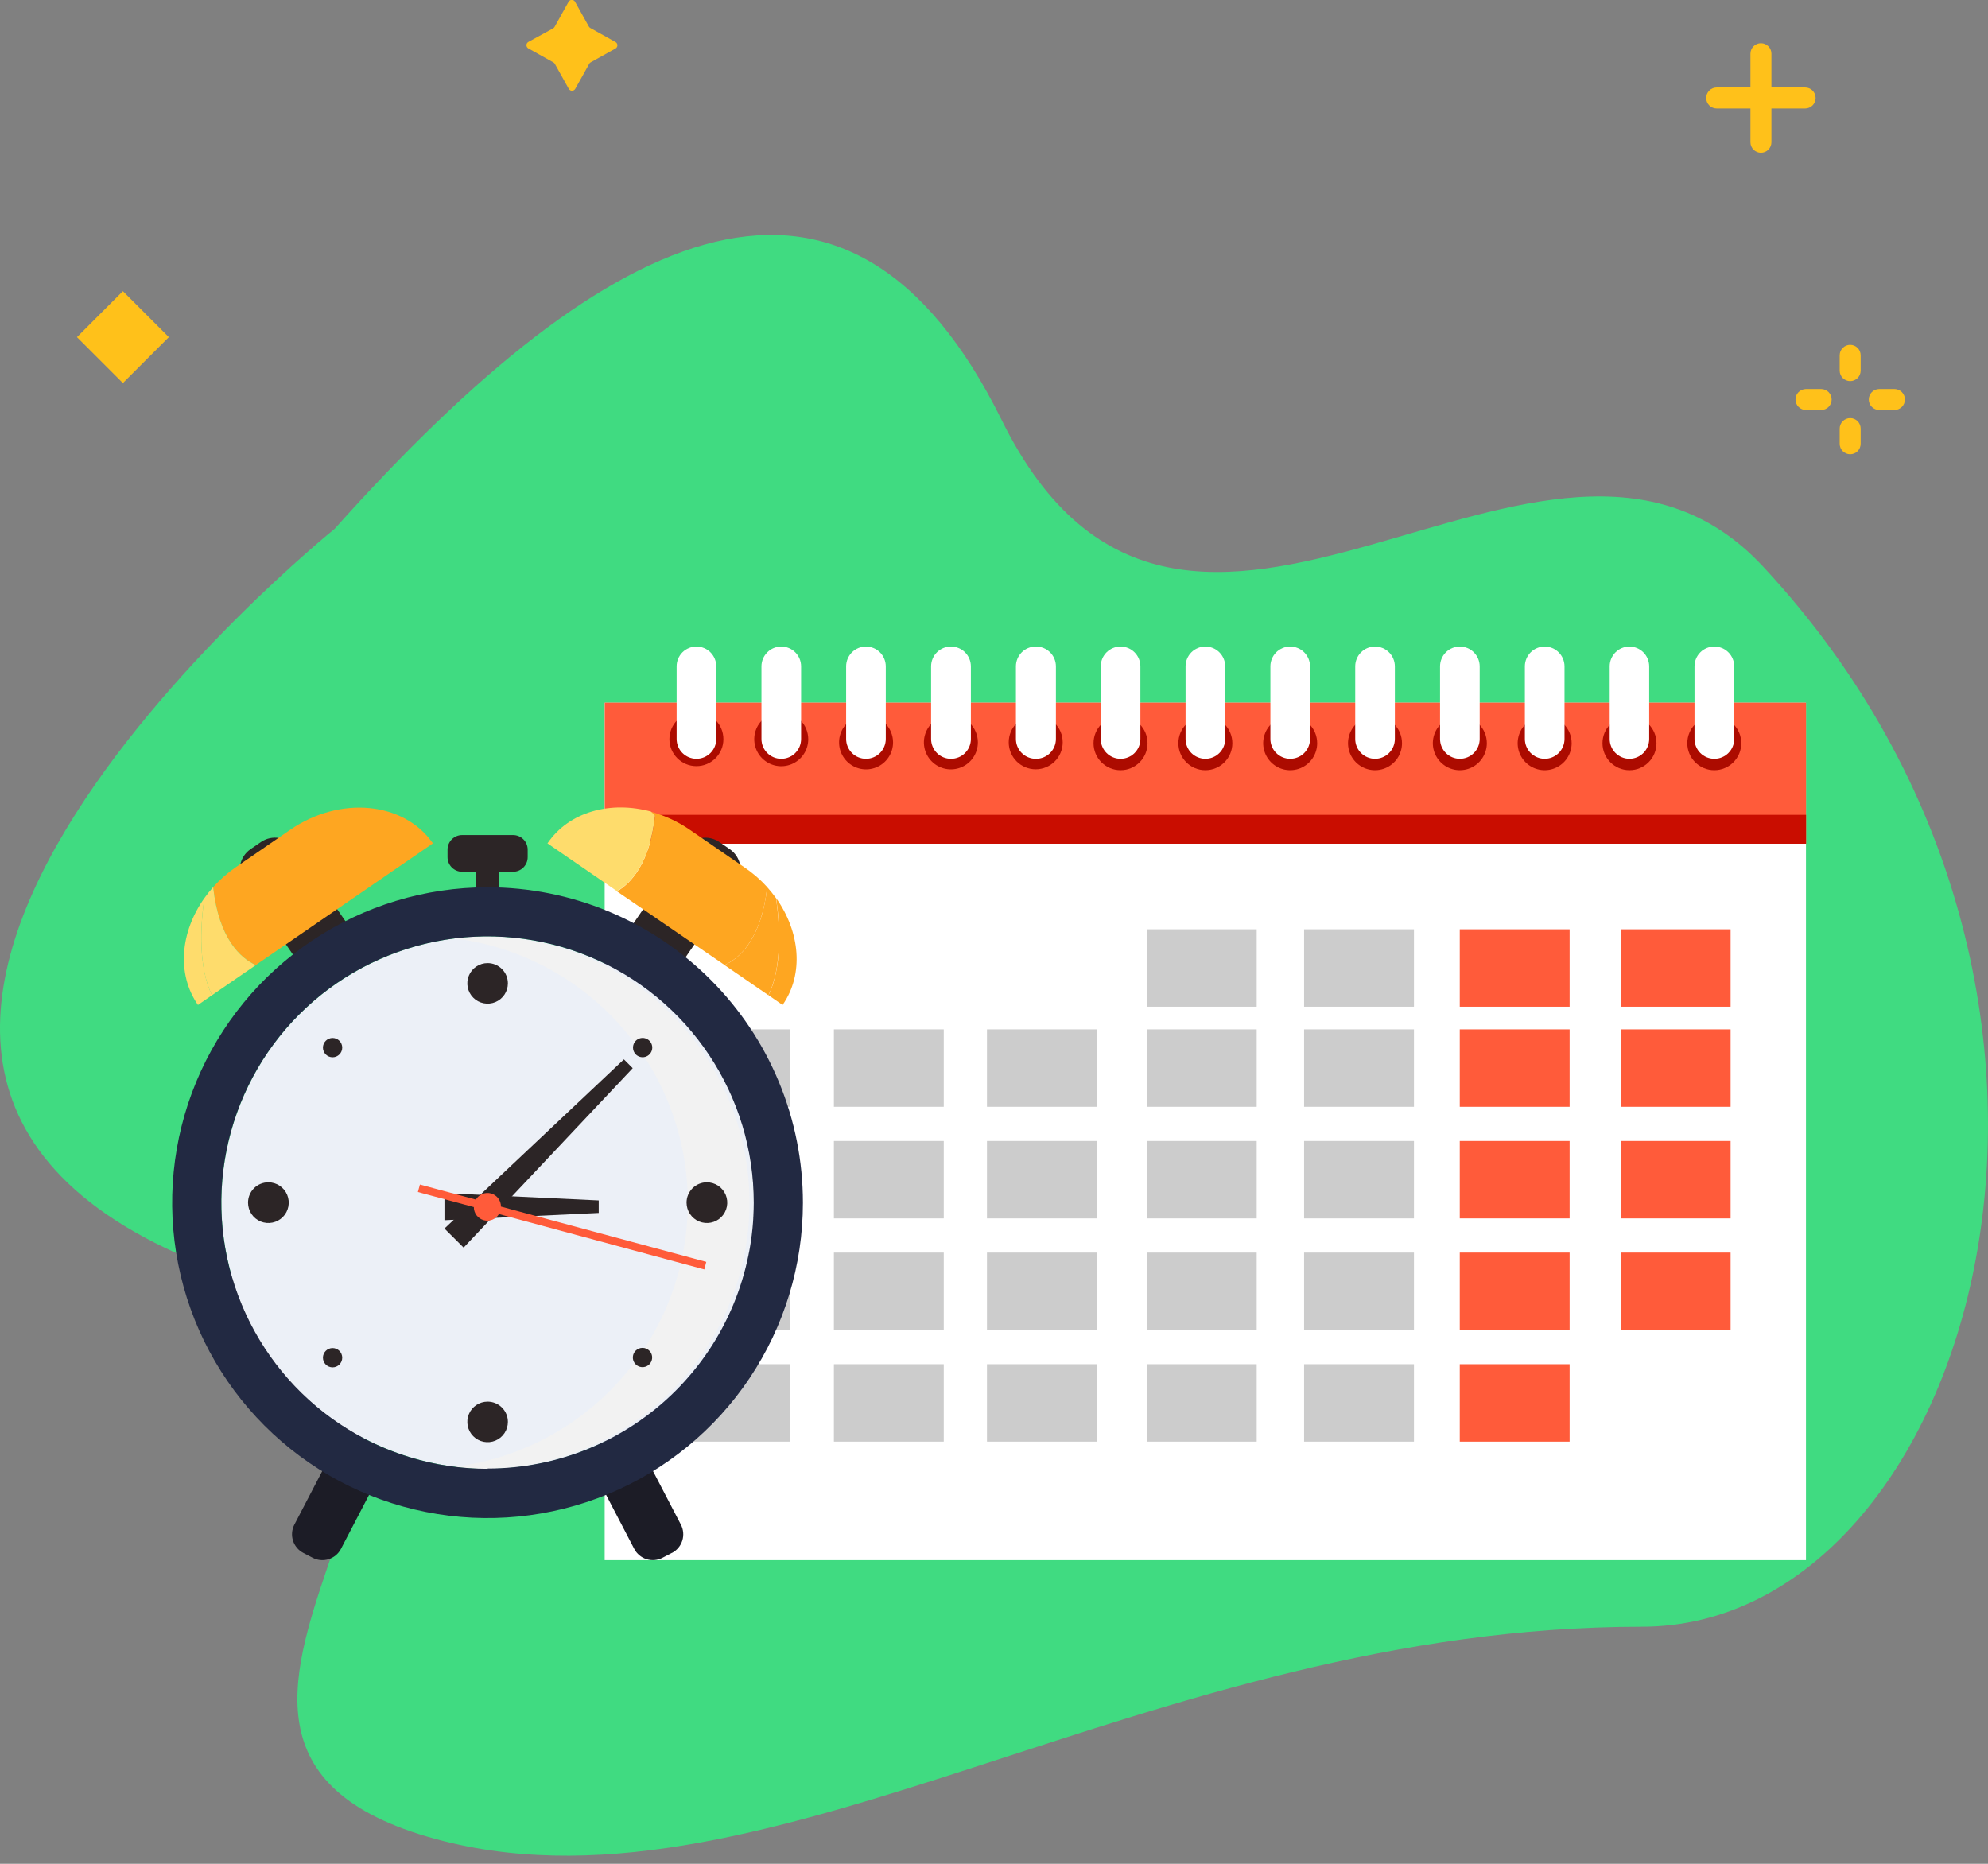 <?xml version="1.0" encoding="UTF-8"?> <svg xmlns="http://www.w3.org/2000/svg" width="240" height="225" viewBox="0 0 240 225" fill="none"><rect x="0" y="0" width="240" height="225" fill="#808080" stroke="none"/> <g clip-path="url(#clip0)"> <path d="M40.395 63.847C40.395 63.847 -42.405 130.599 29.083 154.296C70.069 167.871 7.902 210.765 53.616 222.272C93.167 232.233 138.83 196.38 198.203 196.38C238.177 196.38 260.987 120.114 212.833 68.381C186.511 40.1 143.152 95.716 120.924 50.703C102.487 13.389 73.97 26.289 40.395 63.847Z" fill="#40DB81"></path> <path d="M218.025 188.343V84.835L72.999 84.835V188.343H218.025Z" fill="white"></path> <path d="M218.034 101.854V84.826L73.007 84.826V101.854H218.034Z" fill="#FF5B3A"></path> <path d="M218.034 101.854V98.367L73.007 98.367V101.854L218.034 101.854Z" fill="#C90D00"></path> <path d="M95.379 124.268H82.116V133.613H95.379V124.268Z" fill="#CCCCCC"></path> <path d="M113.934 124.268H100.672V133.613H113.934V124.268Z" fill="#CCCCCC"></path> <path d="M132.414 124.268H119.152V133.613H132.414V124.268Z" fill="#CCCCCC"></path> <path d="M151.713 124.268H138.45V133.613H151.713V124.268Z" fill="#CCCCCC"></path> <path d="M170.699 124.268H157.436V133.613H170.699V124.268Z" fill="#CCCCCC"></path> <path d="M189.491 124.268H176.229V133.613H189.491V124.268Z" fill="#FF5B3A"></path> <path d="M208.925 124.268H195.662V133.613H208.925V124.268Z" fill="#FF5B3A"></path> <path d="M151.713 112.187H138.45V121.532H151.713V112.187Z" fill="#CCCCCC"></path> <path d="M170.699 112.187H157.436V121.532H170.699V112.187Z" fill="#CCCCCC"></path> <path d="M189.491 112.187H176.229V121.532H189.491V112.187Z" fill="#FF5B3A"></path> <path d="M208.925 112.187H195.662V121.532H208.925V112.187Z" fill="#FF5B3A"></path> <path d="M95.379 137.741H82.116V147.087H95.379V137.741Z" fill="#CCCCCC"></path> <path d="M113.934 137.741H100.672V147.087H113.934V137.741Z" fill="#CCCCCC"></path> <path d="M132.414 137.741H119.152V147.087H132.414V137.741Z" fill="#CCCCCC"></path> <path d="M151.713 137.741H138.45V147.087H151.713V137.741Z" fill="#CCCCCC"></path> <path d="M170.699 137.741H157.436V147.087H170.699V137.741Z" fill="#CCCCCC"></path> <path d="M189.491 137.741H176.229V147.087H189.491V137.741Z" fill="#FF5B3A"></path> <path d="M208.925 137.741H195.662V147.087H208.925V137.741Z" fill="#FF5B3A"></path> <path d="M95.379 151.215H82.116V160.56H95.379V151.215Z" fill="#CCCCCC"></path> <path d="M113.934 151.215H100.672V160.56H113.934V151.215Z" fill="#CCCCCC"></path> <path d="M132.414 151.215H119.152V160.56H132.414V151.215Z" fill="#CCCCCC"></path> <path d="M151.713 151.215H138.45V160.56H151.713V151.215Z" fill="#CCCCCC"></path> <path d="M170.699 151.215H157.436V160.56H170.699V151.215Z" fill="#CCCCCC"></path> <path d="M189.491 151.215H176.229V160.56H189.491V151.215Z" fill="#FF5B3A"></path> <path d="M208.925 151.215H195.662V160.56H208.925V151.215Z" fill="#FF5B3A"></path> <path d="M95.379 164.688H82.116V174.034H95.379V164.688Z" fill="#CCCCCC"></path> <path d="M113.934 164.688H100.672V174.034H113.934V164.688Z" fill="#CCCCCC"></path> <path d="M132.414 164.688H119.152V174.034H132.414V164.688Z" fill="#CCCCCC"></path> <path d="M151.713 164.688H138.45V174.034H151.713V164.688Z" fill="#CCCCCC"></path> <path d="M170.699 164.688H157.436V174.034H170.699V164.688Z" fill="#CCCCCC"></path> <path d="M189.491 164.688H176.229V174.034H189.491V164.688Z" fill="#FF5B3A"></path> <path d="M84.075 92.491C85.874 92.491 87.333 91.032 87.333 89.233C87.333 87.433 85.874 85.974 84.075 85.974C82.275 85.974 80.816 87.433 80.816 89.233C80.816 91.032 82.275 92.491 84.075 92.491Z" fill="#AC0B00"></path> <path d="M97.574 89.233C97.575 89.878 97.385 90.509 97.028 91.046C96.671 91.583 96.163 92.002 95.568 92.25C94.972 92.498 94.317 92.563 93.684 92.439C93.052 92.314 92.47 92.004 92.014 91.549C91.557 91.093 91.246 90.513 91.12 89.88C90.993 89.248 91.057 88.592 91.303 87.996C91.55 87.401 91.968 86.891 92.504 86.533C93.04 86.174 93.67 85.983 94.315 85.983C95.178 85.983 96.005 86.325 96.616 86.934C97.227 87.544 97.571 88.37 97.574 89.233Z" fill="#AC0B00"></path> <path d="M107.814 89.613C107.816 90.258 107.626 90.889 107.269 91.426C106.912 91.963 106.403 92.382 105.808 92.63C105.213 92.877 104.557 92.943 103.925 92.819C103.292 92.694 102.711 92.384 102.254 91.929C101.797 91.473 101.486 90.893 101.36 90.26C101.233 89.628 101.297 88.972 101.544 88.376C101.79 87.78 102.208 87.271 102.744 86.913C103.28 86.554 103.91 86.363 104.555 86.363C105.418 86.363 106.246 86.705 106.856 87.314C107.467 87.924 107.812 88.75 107.814 89.613Z" fill="#AC0B00"></path> <path d="M118.054 89.613C118.056 90.259 117.866 90.89 117.508 91.427C117.15 91.965 116.641 92.384 116.044 92.631C115.448 92.879 114.792 92.943 114.159 92.817C113.526 92.691 112.944 92.38 112.488 91.923C112.032 91.466 111.723 90.883 111.598 90.25C111.474 89.617 111.54 88.96 111.789 88.365C112.038 87.769 112.458 87.261 112.997 86.904C113.535 86.548 114.167 86.359 114.812 86.363C115.672 86.367 116.495 86.711 117.103 87.32C117.71 87.929 118.052 88.753 118.054 89.613Z" fill="#AC0B00"></path> <path d="M125.036 92.871C126.835 92.871 128.294 91.412 128.294 89.613C128.294 87.813 126.835 86.354 125.036 86.354C123.236 86.354 121.777 87.813 121.777 89.613C121.777 91.412 123.236 92.871 125.036 92.871Z" fill="#AC0B00"></path> <path d="M135.276 92.981C137.076 92.981 138.535 91.522 138.535 89.722C138.535 87.923 137.076 86.464 135.276 86.464C133.476 86.464 132.017 87.923 132.017 89.722C132.017 91.522 133.476 92.981 135.276 92.981Z" fill="#AC0B00"></path> <path d="M145.516 92.981C147.316 92.981 148.775 91.522 148.775 89.722C148.775 87.923 147.316 86.464 145.516 86.464C143.717 86.464 142.258 87.923 142.258 89.722C142.258 91.522 143.717 92.981 145.516 92.981Z" fill="#AC0B00"></path> <path d="M159.015 89.722C159.015 90.367 158.824 90.997 158.466 91.533C158.108 92.069 157.599 92.487 157.003 92.733C156.408 92.98 155.753 93.044 155.121 92.919C154.489 92.793 153.908 92.483 153.452 92.027C152.997 91.571 152.686 90.99 152.56 90.358C152.435 89.726 152.499 89.071 152.746 88.475C152.992 87.88 153.41 87.371 153.946 87.013C154.482 86.655 155.112 86.464 155.756 86.464C156.185 86.463 156.609 86.546 157.005 86.71C157.401 86.873 157.76 87.113 158.063 87.416C158.366 87.719 158.606 88.078 158.769 88.474C158.933 88.87 159.016 89.294 159.015 89.722Z" fill="#AC0B00"></path> <path d="M169.255 89.722C169.255 90.367 169.064 90.997 168.706 91.533C168.348 92.069 167.839 92.487 167.244 92.733C166.648 92.98 165.993 93.044 165.361 92.919C164.729 92.793 164.148 92.483 163.692 92.027C163.237 91.571 162.926 90.99 162.801 90.358C162.675 89.726 162.739 89.071 162.986 88.475C163.233 87.88 163.65 87.371 164.186 87.013C164.722 86.655 165.352 86.464 165.997 86.464C166.425 86.463 166.849 86.546 167.245 86.71C167.641 86.873 168.001 87.113 168.303 87.416C168.606 87.719 168.846 88.078 169.01 88.474C169.173 88.87 169.256 89.294 169.255 89.722Z" fill="#AC0B00"></path> <path d="M179.496 89.722C179.496 90.367 179.304 90.997 178.946 91.533C178.588 92.069 178.079 92.487 177.484 92.733C176.888 92.98 176.233 93.044 175.601 92.919C174.969 92.793 174.388 92.483 173.933 92.027C173.477 91.571 173.167 90.99 173.041 90.358C172.915 89.726 172.98 89.071 173.226 88.475C173.473 87.88 173.891 87.371 174.427 87.013C174.962 86.655 175.592 86.464 176.237 86.464C176.665 86.463 177.089 86.546 177.485 86.71C177.881 86.873 178.241 87.113 178.544 87.416C178.846 87.719 179.086 88.078 179.25 88.474C179.413 88.87 179.497 89.294 179.496 89.722Z" fill="#AC0B00"></path> <path d="M189.736 89.722C189.736 90.367 189.545 90.997 189.187 91.533C188.829 92.069 188.32 92.487 187.724 92.733C187.129 92.98 186.474 93.044 185.841 92.919C185.209 92.793 184.629 92.483 184.173 92.027C183.717 91.571 183.407 90.99 183.281 90.358C183.155 89.726 183.22 89.071 183.467 88.475C183.713 87.88 184.131 87.371 184.667 87.013C185.203 86.655 185.833 86.464 186.477 86.464C186.905 86.463 187.33 86.546 187.725 86.71C188.121 86.873 188.481 87.113 188.784 87.416C189.087 87.719 189.327 88.078 189.49 88.474C189.653 88.87 189.737 89.294 189.736 89.722Z" fill="#AC0B00"></path> <path d="M196.717 92.981C198.517 92.981 199.976 91.522 199.976 89.722C199.976 87.923 198.517 86.464 196.717 86.464C194.918 86.464 193.459 87.923 193.459 89.722C193.459 91.522 194.918 92.981 196.717 92.981Z" fill="#AC0B00"></path> <path d="M206.958 92.981C208.757 92.981 210.216 91.522 210.216 89.722C210.216 87.923 208.757 86.464 206.958 86.464C205.158 86.464 203.699 87.923 203.699 89.722C203.699 91.522 205.158 92.981 206.958 92.981Z" fill="#AC0B00"></path> <path d="M204.569 89.208V80.445C204.569 79.811 204.82 79.204 205.268 78.755C205.716 78.307 206.324 78.056 206.958 78.056C207.273 78.055 207.585 78.115 207.876 78.235C208.167 78.354 208.432 78.53 208.656 78.752C208.879 78.974 209.056 79.237 209.178 79.528C209.3 79.818 209.363 80.13 209.364 80.445V89.208C209.364 89.522 209.302 89.834 209.181 90.125C209.061 90.416 208.884 90.68 208.661 90.903C208.439 91.126 208.175 91.302 207.884 91.423C207.593 91.543 207.281 91.605 206.966 91.605C206.651 91.605 206.34 91.543 206.049 91.423C205.758 91.302 205.493 91.126 205.271 90.903C205.048 90.68 204.872 90.416 204.751 90.125C204.631 89.834 204.569 89.522 204.569 89.208Z" fill="white"></path> <path d="M194.328 89.208V80.445C194.328 79.814 194.578 79.209 195.022 78.761C195.467 78.314 196.07 78.06 196.701 78.056C197.335 78.056 197.944 78.307 198.393 78.755C198.842 79.203 199.096 79.81 199.098 80.445V89.208C199.098 89.844 198.846 90.453 198.396 90.903C197.946 91.353 197.336 91.605 196.701 91.605C196.069 91.599 195.466 91.343 195.022 90.894C194.577 90.445 194.328 89.839 194.328 89.208Z" fill="white"></path> <path d="M184.088 89.208V80.445C184.088 79.811 184.34 79.204 184.788 78.755C185.236 78.307 185.844 78.056 186.477 78.056C187.112 78.056 187.72 78.307 188.17 78.755C188.619 79.203 188.873 79.81 188.875 80.445V89.208C188.875 89.522 188.813 89.834 188.692 90.125C188.572 90.416 188.395 90.68 188.173 90.903C187.95 91.126 187.686 91.302 187.395 91.423C187.104 91.543 186.792 91.605 186.477 91.605C185.843 91.603 185.235 91.349 184.787 90.9C184.34 90.451 184.088 89.842 184.088 89.208Z" fill="white"></path> <path d="M173.848 89.208V80.445C173.848 79.811 174.1 79.204 174.548 78.755C174.996 78.307 175.603 78.056 176.237 78.056C176.871 78.056 177.48 78.307 177.929 78.755C178.379 79.203 178.632 79.81 178.635 80.445V89.208C178.635 89.522 178.573 89.834 178.452 90.125C178.332 90.416 178.155 90.68 177.932 90.903C177.71 91.126 177.445 91.302 177.155 91.423C176.864 91.543 176.552 91.605 176.237 91.605C175.603 91.603 174.995 91.349 174.547 90.9C174.099 90.451 173.848 89.842 173.848 89.208Z" fill="white"></path> <path d="M163.608 89.208V80.445C163.608 80.131 163.669 79.82 163.79 79.531C163.91 79.241 164.086 78.977 164.307 78.755C164.529 78.534 164.793 78.358 165.083 78.237C165.372 78.118 165.683 78.056 165.997 78.056C166.631 78.056 167.24 78.307 167.689 78.755C168.139 79.203 168.392 79.81 168.394 80.445V89.208C168.394 89.522 168.332 89.834 168.212 90.125C168.091 90.416 167.915 90.68 167.692 90.903C167.469 91.126 167.205 91.302 166.914 91.423C166.623 91.543 166.312 91.605 165.997 91.605C165.362 91.603 164.755 91.349 164.307 90.9C163.859 90.451 163.608 89.842 163.608 89.208Z" fill="white"></path> <path d="M153.367 89.208V80.445C153.367 80.131 153.429 79.82 153.549 79.531C153.669 79.241 153.845 78.977 154.067 78.755C154.289 78.534 154.552 78.358 154.842 78.237C155.132 78.118 155.443 78.056 155.756 78.056C156.391 78.056 156.999 78.307 157.449 78.755C157.898 79.203 158.152 79.81 158.154 80.445V89.208C158.154 89.522 158.092 89.834 157.971 90.125C157.851 90.416 157.674 90.68 157.452 90.903C157.229 91.126 156.965 91.302 156.674 91.423C156.383 91.543 156.071 91.605 155.756 91.605C155.122 91.603 154.514 91.349 154.067 90.9C153.619 90.451 153.367 89.842 153.367 89.208Z" fill="white"></path> <path d="M143.127 89.208V80.445C143.127 80.131 143.189 79.82 143.309 79.531C143.429 79.241 143.605 78.977 143.827 78.755C144.049 78.534 144.312 78.358 144.602 78.237C144.892 78.118 145.202 78.056 145.516 78.056C146.151 78.056 146.759 78.307 147.209 78.755C147.658 79.203 147.911 79.81 147.914 80.445V89.208C147.914 89.522 147.852 89.834 147.731 90.125C147.611 90.416 147.434 90.68 147.212 90.903C146.989 91.126 146.725 91.302 146.434 91.423C146.143 91.543 145.831 91.605 145.516 91.605C144.882 91.603 144.274 91.349 143.826 90.9C143.379 90.451 143.127 89.842 143.127 89.208Z" fill="white"></path> <path d="M132.887 89.208V80.445C132.887 79.811 133.139 79.204 133.587 78.755C134.035 78.307 134.642 78.056 135.276 78.056C135.91 78.056 136.519 78.307 136.968 78.755C137.418 79.203 137.671 79.81 137.673 80.445V89.208C137.673 89.522 137.611 89.834 137.491 90.125C137.37 90.416 137.194 90.68 136.971 90.903C136.749 91.126 136.484 91.302 136.193 91.423C135.903 91.543 135.591 91.605 135.276 91.605C134.642 91.603 134.034 91.349 133.586 90.9C133.138 90.451 132.887 89.842 132.887 89.208Z" fill="white"></path> <path d="M122.647 89.207V80.445C122.647 79.811 122.898 79.203 123.346 78.755C123.794 78.307 124.402 78.055 125.036 78.055C125.353 78.05 125.669 78.108 125.964 78.225C126.259 78.343 126.528 78.517 126.755 78.74C126.982 78.962 127.163 79.227 127.287 79.52C127.41 79.813 127.474 80.127 127.475 80.445V89.207C127.475 89.522 127.413 89.834 127.293 90.125C127.172 90.416 126.996 90.68 126.773 90.903C126.551 91.126 126.286 91.302 125.995 91.423C125.705 91.543 125.393 91.605 125.078 91.605C124.76 91.61 124.445 91.551 124.15 91.432C123.855 91.314 123.587 91.138 123.361 90.915C123.135 90.692 122.955 90.426 122.832 90.133C122.71 89.84 122.647 89.525 122.647 89.207Z" fill="white"></path> <path d="M112.406 89.208V80.445C112.406 80.13 112.469 79.818 112.59 79.527C112.711 79.236 112.888 78.972 113.112 78.749C113.336 78.527 113.601 78.352 113.893 78.233C114.185 78.114 114.497 78.053 114.812 78.056C115.447 78.056 116.055 78.307 116.505 78.755C116.954 79.203 117.208 79.81 117.21 80.445V89.208C117.21 89.844 116.957 90.453 116.508 90.903C116.058 91.353 115.448 91.605 114.812 91.605C114.497 91.606 114.184 91.545 113.892 91.425C113.6 91.305 113.335 91.129 113.112 90.906C112.888 90.683 112.711 90.419 112.59 90.127C112.469 89.836 112.406 89.523 112.406 89.208Z" fill="white"></path> <path d="M102.149 89.208V80.445C102.149 79.811 102.401 79.204 102.849 78.755C103.297 78.307 103.905 78.056 104.538 78.056C105.173 78.056 105.781 78.307 106.231 78.755C106.68 79.203 106.934 79.81 106.936 80.445V89.208C106.936 89.522 106.874 89.834 106.753 90.125C106.633 90.416 106.456 90.68 106.234 90.903C106.011 91.126 105.747 91.302 105.456 91.423C105.165 91.543 104.853 91.605 104.538 91.605C103.904 91.603 103.296 91.349 102.848 90.9C102.401 90.451 102.149 89.842 102.149 89.208Z" fill="white"></path> <path d="M96.713 89.208V80.453C96.713 79.129 95.641 78.056 94.319 78.056C92.997 78.056 91.926 79.129 91.926 80.453V89.208C91.926 90.532 92.997 91.605 94.319 91.605C95.641 91.605 96.713 90.532 96.713 89.208Z" fill="white"></path> <path d="M81.686 89.208V80.445C81.686 79.811 81.937 79.204 82.385 78.755C82.834 78.307 83.441 78.056 84.075 78.056C84.709 78.056 85.318 78.307 85.767 78.755C86.216 79.203 86.47 79.81 86.472 80.445V89.208C86.472 89.522 86.41 89.834 86.29 90.125C86.169 90.416 85.993 90.68 85.77 90.903C85.547 91.126 85.283 91.302 84.992 91.423C84.701 91.543 84.39 91.605 84.075 91.605C83.44 91.603 82.833 91.349 82.385 90.9C81.937 90.451 81.686 89.842 81.686 89.208Z" fill="white"></path> <path d="M60.268 102.099H57.465V110.397H60.268V102.099Z" fill="#2C2526"></path> <path d="M61.94 100.807H55.794C54.819 100.807 54.029 101.597 54.029 102.572V103.475C54.029 104.449 54.819 105.239 55.794 105.239H61.94C62.914 105.239 63.704 104.449 63.704 103.475V102.572C63.704 101.597 62.914 100.807 61.94 100.807Z" fill="#2C2526"></path> <path d="M81.127 187.459L79.981 188.055C79.386 188.366 78.691 188.427 78.05 188.225C77.41 188.023 76.876 187.575 76.565 186.979L72.557 179.282L78.187 176.349L82.2 184.054C82.51 184.65 82.571 185.344 82.369 185.985C82.167 186.626 81.719 187.16 81.123 187.47L81.127 187.459Z" fill="#1C1C26"></path> <path d="M37.745 188.056L36.596 187.457C36.012 187.146 35.572 186.618 35.372 185.987C35.171 185.356 35.226 184.671 35.524 184.08L39.534 176.381L45.157 179.31L41.147 187.009C40.831 187.596 40.297 188.035 39.661 188.231C39.024 188.427 38.335 188.364 37.745 188.056Z" fill="#1C1C26"></path> <path d="M90.137 152.559C94.213 135.289 83.517 117.984 66.246 113.907C48.976 109.831 31.671 120.527 27.594 137.798C23.518 155.069 34.214 172.374 51.485 176.45C68.756 180.526 86.061 169.83 90.137 152.559Z" fill="#ECF0F7"></path> <g style="mix-blend-mode:multiply"> <g style="mix-blend-mode:multiply"> <path d="M58.867 113.048C57.538 113.049 56.21 113.131 54.89 113.293C62.662 114.266 69.811 118.044 74.993 123.916C80.176 129.788 83.036 137.351 83.036 145.183C83.036 153.015 80.176 160.578 74.993 166.45C69.811 172.322 62.662 176.1 54.89 177.073C56.21 177.236 57.538 177.317 58.867 177.318C67.299 177.181 75.34 173.736 81.255 167.724C87.17 161.712 90.485 153.617 90.485 145.183C90.485 136.75 87.17 128.654 81.255 122.642C75.34 116.631 67.299 113.185 58.867 113.048Z" fill="#F2F2F2"></path> </g> </g> <path d="M88.877 106.672L80.141 119.383L73.956 115.133L82.692 102.421C83.141 101.768 83.831 101.32 84.611 101.176C85.39 101.031 86.195 101.202 86.848 101.651L88.107 102.517C88.76 102.966 89.209 103.656 89.353 104.435C89.497 105.214 89.326 106.019 88.877 106.672Z" fill="#2C2526"></path> <path d="M89.832 104.682L83.315 100.199C81.876 99.201 80.277 98.456 78.587 97.996C78.748 98.165 78.933 98.317 79.085 98.494C78.452 104.133 76.266 106.565 74.493 107.612L87.477 116.501C89.317 115.657 91.917 113.335 92.618 107.088C91.79 106.177 90.854 105.369 89.832 104.682Z" fill="#FEA621"></path> <path d="M79.085 98.469C78.933 98.291 78.748 98.139 78.587 97.971C73.699 96.654 68.702 97.971 66.093 101.812L74.493 107.586C76.266 106.539 78.452 104.108 79.085 98.469Z" fill="#FEDC6C"></path> <path d="M93.707 108.43C94.197 111.925 94.416 116.737 92.787 120.148L94.475 121.321C97.084 117.573 96.578 112.499 93.707 108.43Z" fill="#FEA621"></path> <path d="M92.618 107.097C91.918 113.344 89.317 115.657 87.477 116.51L92.77 120.148C94.399 116.771 94.18 111.926 93.69 108.431C93.357 107.967 92.999 107.522 92.618 107.097Z" fill="#FEA621"></path> <path d="M35.66 102.417L44.396 115.128L38.211 119.379L29.474 106.668C29.026 106.015 28.855 105.21 28.999 104.431C29.143 103.651 29.591 102.961 30.245 102.512L31.504 101.647C32.157 101.198 32.962 101.027 33.741 101.171C34.521 101.316 35.211 101.764 35.66 102.417Z" fill="#2C2526"></path> <path d="M25.731 107.096C26.558 106.173 27.493 105.354 28.517 104.656L35.035 100.174C41.079 96.02 48.787 96.797 52.265 101.811L30.881 116.501C29.032 115.656 26.432 113.343 25.731 107.096Z" fill="#FEA621"></path> <path d="M24.668 108.43C24.17 111.925 23.95 116.737 25.588 120.148L23.899 121.321C21.299 117.573 21.781 112.499 24.668 108.43Z" fill="#FEDC6C"></path> <path d="M25.732 107.097C26.432 113.344 29.032 115.657 30.881 116.51L25.588 120.148C23.95 116.771 24.17 111.926 24.668 108.431C24.995 107.965 25.35 107.52 25.732 107.097Z" fill="#FEDC6C"></path> <path d="M58.867 107.113C51.337 107.112 43.975 109.343 37.714 113.525C31.451 117.706 26.57 123.651 23.687 130.607C20.803 137.563 20.047 145.218 21.514 152.604C22.98 159.989 26.604 166.774 31.927 172.1C37.25 177.427 44.032 181.055 51.417 182.527C58.802 183.998 66.457 183.247 73.415 180.368C80.373 177.489 86.321 172.612 90.507 166.353C94.693 160.094 96.929 152.734 96.932 145.204C96.934 140.203 95.951 135.251 94.04 130.631C92.128 126.01 89.324 121.811 85.789 118.274C82.255 114.737 78.058 111.93 73.438 110.016C68.819 108.101 63.867 107.114 58.867 107.113ZM58.867 177.318C52.509 177.319 46.293 175.435 41.006 171.904C35.719 168.372 31.599 163.352 29.166 157.478C26.733 151.604 26.096 145.14 27.338 138.904C28.579 132.669 31.642 126.942 36.139 122.447C40.635 117.952 46.364 114.893 52.601 113.655C58.837 112.417 65.3 113.056 71.173 115.493C77.046 117.929 82.064 122.052 85.593 127.341C89.121 132.629 91.002 138.846 90.997 145.204C90.984 153.717 87.593 161.876 81.569 167.891C75.544 173.906 67.379 177.284 58.867 177.284V177.318Z" fill="#222942"></path> <path d="M61.315 118.713C61.315 119.197 61.171 119.67 60.902 120.073C60.633 120.476 60.251 120.789 59.804 120.975C59.356 121.16 58.864 121.208 58.389 121.114C57.914 121.02 57.478 120.786 57.136 120.444C56.793 120.102 56.56 119.665 56.465 119.19C56.371 118.716 56.419 118.223 56.605 117.776C56.79 117.329 57.104 116.946 57.507 116.677C57.909 116.408 58.383 116.265 58.867 116.265C59.516 116.265 60.139 116.523 60.598 116.982C61.057 117.441 61.315 118.064 61.315 118.713Z" fill="#2C2526"></path> <path d="M61.315 171.653C61.315 172.137 61.171 172.611 60.902 173.013C60.633 173.416 60.251 173.73 59.804 173.915C59.356 174.1 58.864 174.149 58.389 174.054C57.914 173.96 57.478 173.727 57.136 173.384C56.793 173.042 56.56 172.606 56.465 172.131C56.371 171.656 56.419 171.164 56.605 170.716C56.79 170.269 57.104 169.887 57.507 169.618C57.909 169.349 58.383 169.205 58.867 169.205C59.516 169.205 60.139 169.463 60.598 169.922C61.057 170.381 61.315 171.004 61.315 171.653Z" fill="#2C2526"></path> <path d="M32.401 142.73C32.886 142.73 33.36 142.874 33.764 143.143C34.167 143.413 34.482 143.795 34.669 144.243C34.855 144.691 34.905 145.184 34.811 145.66C34.718 146.136 34.486 146.574 34.144 146.918C33.802 147.262 33.366 147.498 32.89 147.594C32.415 147.691 31.921 147.645 31.472 147.462C31.023 147.278 30.638 146.966 30.366 146.564C30.094 146.162 29.947 145.689 29.944 145.204C29.941 144.88 30.002 144.558 30.124 144.257C30.246 143.957 30.427 143.684 30.655 143.453C30.884 143.223 31.156 143.041 31.455 142.917C31.755 142.793 32.076 142.729 32.401 142.73Z" fill="#2C2526"></path> <path d="M85.333 142.73C85.819 142.729 86.295 142.871 86.7 143.14C87.105 143.409 87.421 143.792 87.608 144.241C87.796 144.69 87.845 145.184 87.751 145.661C87.658 146.138 87.424 146.577 87.081 146.921C86.738 147.266 86.3 147.5 85.823 147.596C85.347 147.691 84.852 147.643 84.403 147.458C83.954 147.272 83.569 146.957 83.299 146.553C83.029 146.149 82.884 145.673 82.884 145.187C82.883 144.865 82.946 144.546 83.068 144.248C83.191 143.95 83.371 143.679 83.599 143.451C83.826 143.222 84.096 143.041 84.394 142.918C84.691 142.794 85.01 142.73 85.333 142.73Z" fill="#2C2526"></path> <path d="M40.151 165.068C40.794 165.068 41.316 164.547 41.316 163.903C41.316 163.26 40.794 162.738 40.151 162.738C39.507 162.738 38.986 163.26 38.986 163.903C38.986 164.547 39.507 165.068 40.151 165.068Z" fill="#2C2526"></path> <path d="M76.755 125.644C76.918 125.481 77.126 125.369 77.352 125.324C77.578 125.279 77.812 125.302 78.025 125.39C78.238 125.478 78.42 125.628 78.548 125.819C78.677 126.011 78.745 126.236 78.745 126.467C78.745 126.697 78.677 126.923 78.548 127.114C78.42 127.306 78.238 127.455 78.025 127.543C77.812 127.631 77.578 127.654 77.352 127.609C77.126 127.564 76.918 127.453 76.755 127.29C76.539 127.07 76.418 126.775 76.418 126.467C76.418 126.159 76.539 125.863 76.755 125.644Z" fill="#2C2526"></path> <path d="M40.151 127.636C40.794 127.636 41.316 127.115 41.316 126.471C41.316 125.828 40.794 125.306 40.151 125.306C39.507 125.306 38.986 125.828 38.986 126.471C38.986 127.115 39.507 127.636 40.151 127.636Z" fill="#2C2526"></path> <path d="M78.41 163.076C78.567 163.241 78.672 163.449 78.713 163.673C78.753 163.897 78.726 164.129 78.636 164.338C78.547 164.548 78.397 164.726 78.207 164.852C78.017 164.977 77.794 165.044 77.566 165.044C77.338 165.044 77.115 164.977 76.925 164.852C76.734 164.726 76.585 164.548 76.495 164.338C76.405 164.129 76.379 163.897 76.419 163.673C76.459 163.449 76.565 163.241 76.722 163.076C76.831 162.962 76.962 162.87 77.107 162.808C77.252 162.746 77.408 162.714 77.566 162.714C77.724 162.714 77.88 162.746 78.025 162.808C78.17 162.87 78.301 162.962 78.41 163.076Z" fill="#2C2526"></path> <path d="M76.384 128.953L75.32 127.889L53.658 148.311L55.971 150.615L76.384 128.953Z" fill="#2C2526"></path> <path d="M72.281 146.428V144.917L53.658 144.039V147.306L72.281 146.428Z" fill="#2C2526"></path> <path d="M85.265 152.337L60.479 145.66C60.482 145.302 60.367 144.952 60.151 144.666C59.936 144.38 59.632 144.173 59.287 144.077C58.942 143.981 58.575 144.001 58.242 144.135C57.91 144.268 57.631 144.507 57.448 144.816L50.695 143L50.45 143.904L57.203 145.719C57.201 146.077 57.316 146.426 57.531 146.712C57.747 146.998 58.05 147.205 58.396 147.302C58.741 147.398 59.108 147.377 59.44 147.244C59.772 147.11 60.051 146.871 60.234 146.563L85.029 153.249L85.265 152.337Z" fill="#FF5B3A"></path> <path d="M68.634 0.228L66.946 3.259C66.902 3.329 66.841 3.387 66.769 3.428L63.78 5.065C63.712 5.105 63.655 5.161 63.615 5.229C63.576 5.298 63.555 5.375 63.555 5.454C63.555 5.533 63.576 5.61 63.615 5.678C63.655 5.746 63.712 5.803 63.78 5.842L66.802 7.531C66.877 7.572 66.939 7.633 66.98 7.708L68.668 10.73C68.707 10.799 68.764 10.855 68.832 10.895C68.9 10.934 68.978 10.955 69.056 10.955C69.135 10.955 69.213 10.934 69.281 10.895C69.349 10.855 69.406 10.799 69.445 10.73L71.133 7.708C71.171 7.634 71.23 7.572 71.302 7.531L74.333 5.842C74.399 5.799 74.453 5.74 74.489 5.669C74.525 5.599 74.542 5.52 74.537 5.441C74.533 5.363 74.508 5.286 74.465 5.22C74.421 5.154 74.361 5.101 74.29 5.065L71.26 3.377C71.19 3.336 71.131 3.278 71.091 3.208L69.402 0.177C69.359 0.113 69.299 0.062 69.229 0.028C69.159 -0.006 69.081 -0.021 69.004 -0.016C68.926 -0.011 68.852 0.014 68.787 0.057C68.722 0.1 68.669 0.159 68.634 0.228Z" fill="#FFC11A"></path> <path d="M20.382 40.7L14.836 35.154L9.291 40.7L14.836 46.245L20.382 40.7Z" fill="#FFC11A"></path> <path d="M212.589 18.438C212.924 18.438 213.247 18.304 213.484 18.067C213.721 17.829 213.855 17.507 213.855 17.171V6.484C213.855 6.148 213.721 5.826 213.484 5.588C213.247 5.351 212.924 5.217 212.589 5.217C212.253 5.217 211.931 5.351 211.693 5.588C211.456 5.826 211.322 6.148 211.322 6.484V17.171C211.322 17.507 211.456 17.829 211.693 18.067C211.931 18.304 212.253 18.438 212.589 18.438Z" fill="#FFC11A"></path> <path d="M207.245 13.094H217.924C218.26 13.094 218.582 12.96 218.819 12.723C219.057 12.485 219.19 12.163 219.19 11.827C219.19 11.492 219.057 11.169 218.819 10.932C218.582 10.694 218.26 10.561 217.924 10.561H207.245C206.909 10.561 206.587 10.694 206.349 10.932C206.112 11.169 205.978 11.492 205.978 11.827C205.978 12.163 206.112 12.485 206.349 12.723C206.587 12.96 206.909 13.094 207.245 13.094Z" fill="#FFC11A"></path> <path d="M218.025 46.963H219.857C220.193 46.963 220.515 47.097 220.753 47.334C220.99 47.572 221.123 47.894 221.123 48.23C221.123 48.566 220.99 48.888 220.753 49.125C220.515 49.363 220.193 49.496 219.857 49.496H218.025C217.689 49.496 217.367 49.363 217.13 49.125C216.892 48.888 216.759 48.566 216.759 48.23C216.759 47.894 216.892 47.572 217.13 47.334C217.367 47.097 217.689 46.963 218.025 46.963Z" fill="#FFC11A"></path> <path d="M228.704 46.963C229.04 46.963 229.362 47.097 229.6 47.334C229.837 47.572 229.971 47.894 229.971 48.23C229.971 48.566 229.837 48.888 229.6 49.125C229.362 49.363 229.04 49.496 228.704 49.496H226.873C226.537 49.496 226.215 49.363 225.977 49.125C225.74 48.888 225.606 48.566 225.606 48.23C225.606 47.894 225.74 47.572 225.977 47.334C226.215 47.097 226.537 46.963 226.873 46.963H228.704Z" fill="#FFC11A"></path> <path d="M224.627 53.574C224.627 53.91 224.494 54.232 224.256 54.469C224.019 54.707 223.697 54.84 223.361 54.84C223.025 54.84 222.703 54.707 222.465 54.469C222.228 54.232 222.094 53.91 222.094 53.574V51.742C222.094 51.406 222.228 51.084 222.465 50.846C222.703 50.609 223.025 50.476 223.361 50.476C223.697 50.476 224.019 50.609 224.256 50.846C224.494 51.084 224.627 51.406 224.627 51.742V53.574Z" fill="#FFC11A"></path> <path d="M222.094 42.894C222.094 42.558 222.228 42.236 222.465 41.999C222.703 41.761 223.025 41.628 223.361 41.628C223.697 41.628 224.019 41.761 224.256 41.999C224.494 42.236 224.627 42.558 224.627 42.894V44.743C224.627 45.079 224.494 45.401 224.256 45.639C224.019 45.876 223.697 46.009 223.361 46.009C223.025 46.009 222.703 45.876 222.465 45.639C222.228 45.401 222.094 45.079 222.094 44.743V42.894Z" fill="#FFC11A"></path> </g> <defs> <clipPath id="clip0"> <rect width="240" height="224.019" fill="white"></rect> </clipPath> </defs> </svg> 